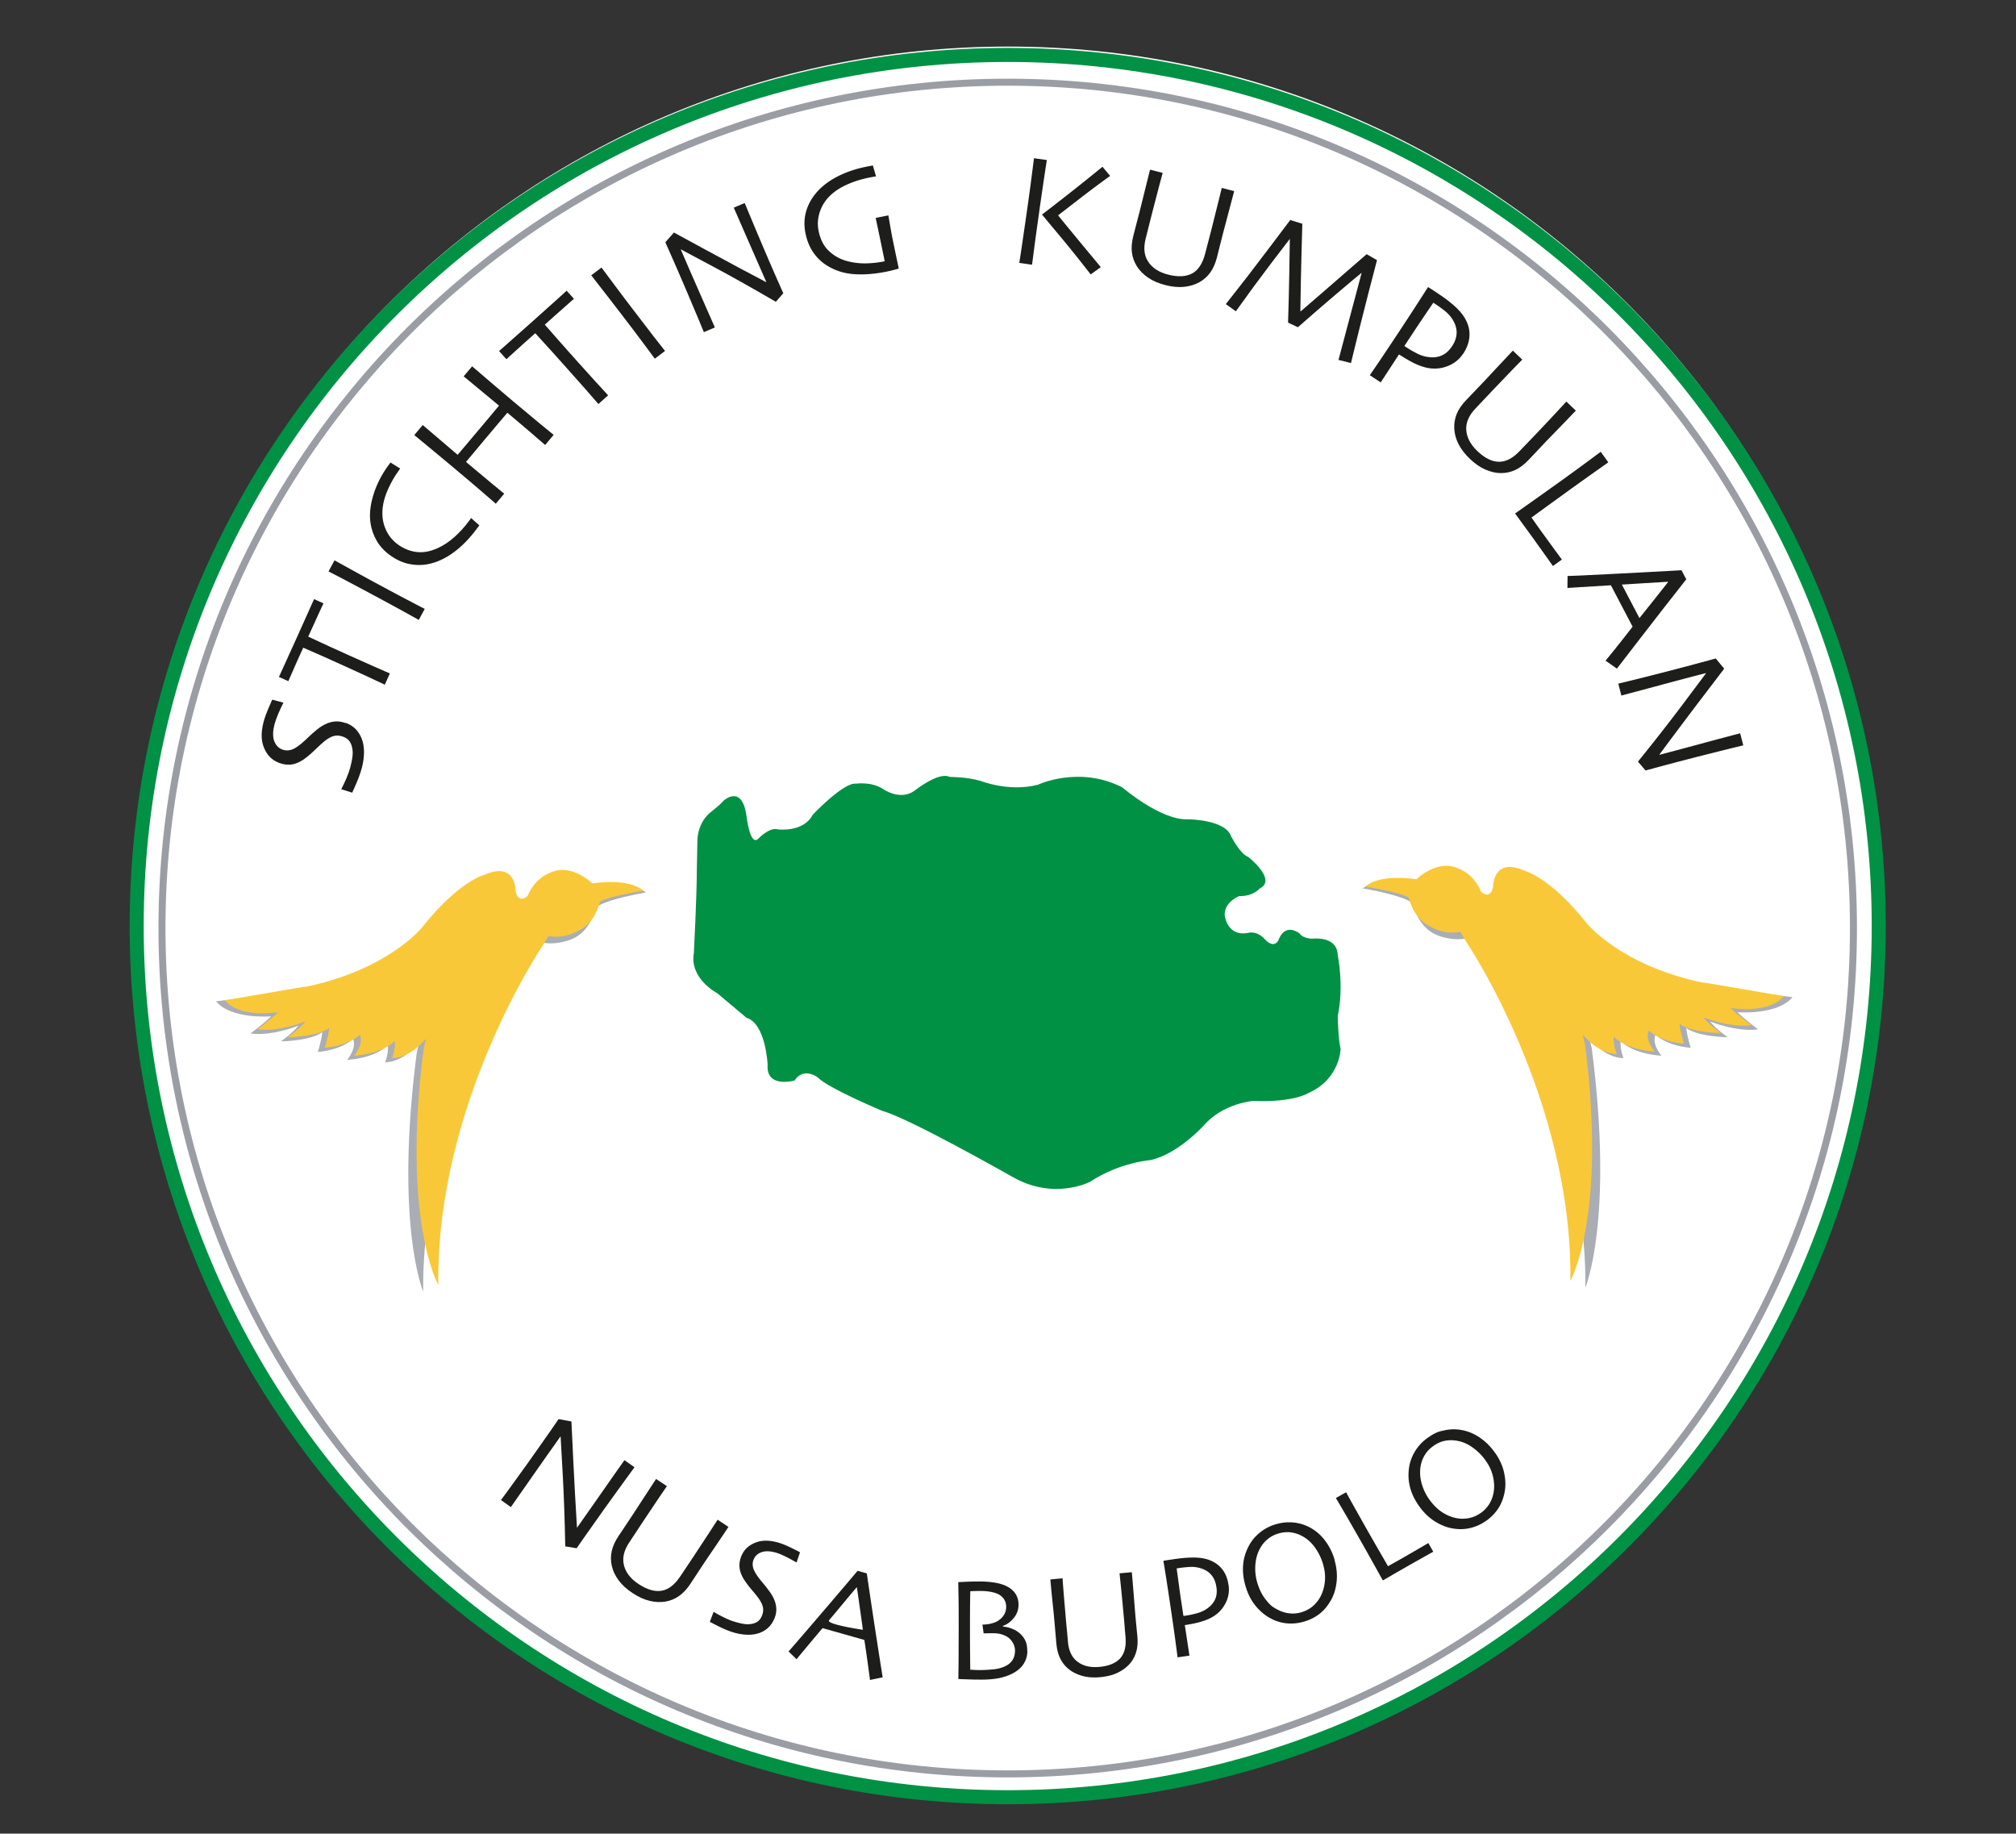 <?xml version="1.0" encoding="UTF-8"?>
<svg data-bbox="18.91 6.63 249.18 249.19" viewBox="0 0 287 261" xmlns="http://www.w3.org/2000/svg" data-type="ugc">
    <rect x="0" y="0" width="287" height="261" fill="#333333" stroke="none"/>
    <g>
        <path fill="#ffffff" d="M268.09 131.22c0 68.81-55.78 124.59-124.59 124.59S18.91 200.03 18.91 131.22 74.69 6.63 143.5 6.63s124.59 55.78 124.59 124.59"/>
        <path d="M243.56 140.49c-11.88-2.44-17.34-7.96-17.34-7.96-6.78-5.52-8.29-8.04-8.29-8.04-4.42-1.92-4.38 2.35-4.38 2.35-.37 1.9-2.65 1-2.65 1-1.12-2.69-2.24-3.59-2.24-3.59-3-1.5-6.03 1.5-6.03 1.5s-6.44-1.21-8.61.71c0 0 5.52.89 7.12 2.12 0 0 .62 3.37 3.37 4.5 0 0 2 .92 4.25.5l.98 1.12s16.29 22.73 15.95 48.57c0 0 4.09-9.52.92-34.02l-.33-1.42s2.13 2.77 4.84 2.79c0 0-.52-1.27-.4-2.46 0 0 1.5 1.81 5.81 2.12 0 0-1.42-1.62-.85-3 0 0 1.48 1.56 5.02 1.87 0 0-.48-1.43-.65-2.84 0 0 1.17 1.18 5.92 1.34 0 0-1.69-1.17-2.52-2.25 0 0 3.75 1.54 6.83 1.12 0 0-1.94-1.44-2.94-2.44 0 0 5.66.48 7.85-2.14l-11.66-1.48Z" fill="#aaadb4"/>
        <path stroke="#009145" stroke-width="2" fill="none" stroke-miterlimit="10" d="M267.46 131.82c0 68.483-55.517 124-124 124s-124-55.517-124-124 55.517-124 124-124 124 55.517 124 124z"/>
        <path fill="none" stroke-miterlimit="10" stroke="#9a9ea4" d="M263.86 132.1c0 66.495-53.905 120.4-120.4 120.4s-120.4-53.905-120.4-120.4S76.965 11.7 143.46 11.7s120.4 53.905 120.4 120.4z"/>
        <path d="M49.23 102.9c.73.27 1.3.69 1.71 1.24.42.56.68 1.19.8 1.91.11.66.11 1.36 0 2.12-.1.76-.32 1.56-.64 2.41-.17.46-.37.93-.58 1.41s-.34.76-.38.84l-1.56-.49c.05-.1.18-.36.4-.81s.44-.98.67-1.6c.14-.38.28-.89.41-1.53s.18-1.15.14-1.53c-.05-.5-.17-.92-.37-1.25s-.53-.59-.97-.75c-.47-.18-.92-.22-1.33-.11-.41.1-.87.36-1.37.77-.32.26-.71.62-1.16 1.06s-.89.83-1.31 1.17c-.71.57-1.39.91-2.02 1.03-.64.12-1.27.05-1.91-.19s-1.16-.6-1.53-1.06-.64-.99-.81-1.57c-.17-.59-.21-1.25-.13-1.97.08-.73.27-1.5.58-2.31.17-.44.35-.89.55-1.34s.31-.7.34-.76l1.59.43-.37.76c-.22.45-.45 1-.7 1.68-.15.4-.26.83-.34 1.29-.07.46-.08.89-.02 1.28.05.35.19.68.4.99s.51.54.9.68c.35.13.72.15 1.12.06s.88-.36 1.44-.82c.29-.23.64-.54 1.05-.94s.84-.78 1.28-1.14c.69-.56 1.37-.92 2.05-1.08s1.36-.11 2.05.15Z" fill="#1d1d1b"/>
        <path d="M46.05 85.88q-.075.15-.6 1.29c-.525 1.14-.87 1.91-1.57 3.45 1.32.61 2.32 1.07 3 1.39s1.61.74 2.8 1.27 2.29 1.03 3.47 1.55 1.96.86 2.35 1.03l-.72 1.6c-.38-.19-1.17-.56-2.36-1.11s-2.36-1.08-3.5-1.6l-2.68-1.21c-.66-.3-1.69-.75-3.07-1.35-.63 1.37-1.13 2.49-1.5 3.35-.38.86-.58 1.33-.62 1.42l-1.34-.6c.3-.67.67-1.47 1.1-2.42.44-.95.9-1.96 1.38-3.04.71-1.56 1.29-2.87 1.76-3.92s.72-1.62.76-1.7z" fill="#1d1d1b"/>
        <path d="m60.47 86.66-.85 1.58c-.38-.21-1.06-.59-2.04-1.13s-2.39-1.31-4.23-2.3l-2.87-1.53c-1.18-.63-2.42-1.28-3.71-1.94l.85-1.58c.91.5 1.97 1.09 3.17 1.75 1.21.66 2.19 1.2 2.96 1.61a371 371 0 0 0 6.71 3.55Z" fill="#1d1d1b"/>
        <path d="M67.04 73.71c.05.05.19.18.43.39.23.21.49.44.77.68l-.12.16-.12.16c-1.09 1.49-2.24 2.67-3.46 3.56-1.22.88-2.46 1.44-3.71 1.66q-1.305.24-2.67-.06c-.91-.2-1.81-.62-2.69-1.27-.79-.58-1.41-1.26-1.85-2.03s-.73-1.58-.86-2.42c-.2-1.22-.07-2.57.38-4.05s1.16-2.9 2.15-4.25l.17-.23.13-.18.55.35c.25.16.53.33.83.51l-.11.16-.11.16c-.56.76-1.05 1.62-1.48 2.56s-.69 1.83-.79 2.67c-.12 1.09 0 2.09.39 3.01.38.92.97 1.66 1.76 2.24s1.71.96 2.65 1.08 1.94-.06 2.99-.53c.86-.38 1.67-.92 2.44-1.61.76-.69 1.44-1.44 2.03-2.24l.13-.17c.06-.08.12-.17.18-.26Z" fill="#1d1d1b"/>
        <path d="m78.81 61.91-1.2 1.43c-.34-.3-.98-.84-1.9-1.64-.93-.79-2.08-1.78-3.48-2.95-.07.09-.51.6-1.3 1.53-.79.94-1.39 1.64-1.78 2.11-.48.57-1.05 1.26-1.72 2.06s-1.03 1.24-1.09 1.3q2.415 2.025 3.66 3.06c.83.69 1.43 1.17 1.78 1.46l-1.2 1.43c-.34-.3-.95-.82-1.82-1.58s-2.36-2.02-4.47-3.79c-.64-.53-1.41-1.18-2.33-1.94s-1.91-1.58-2.98-2.46l1.2-1.43c.88.74 1.74 1.47 2.57 2.19.84.72 1.64 1.41 2.4 2.05.06-.07.38-.44.95-1.12.58-.68 1.2-1.42 1.88-2.23l1.89-2.25c.74-.88 1.12-1.35 1.17-1.4-.76-.64-1.57-1.31-2.42-2.01s-1.72-1.42-2.61-2.16l1.2-1.43c.86.75 1.86 1.6 3 2.57q1.71 1.455 2.79 2.37c1.7 1.43 3.01 2.52 3.92 3.27s1.55 1.27 1.9 1.55Z" fill="#1d1d1b"/>
        <path d="M81.69 42.54c-.09.08-.47.41-1.13 1s-1.67 1.47-3 2.67c1.02 1.16 1.79 2.04 2.31 2.63s1.25 1.41 2.16 2.43 1.78 1.98 2.7 2.99 1.53 1.68 1.84 2.01l-1.38 1.24c-.29-.35-.89-1.04-1.81-2.08s-1.82-2.06-2.71-3.05l-2.08-2.32c-.51-.57-1.31-1.45-2.39-2.63-1.2 1.06-2.16 1.93-2.9 2.6-.73.67-1.14 1.04-1.21 1.1l-1.04-1.16c.58-.52 1.28-1.14 2.11-1.87s1.71-1.52 2.65-2.35c1.35-1.21 2.48-2.22 3.39-3.04s1.39-1.26 1.47-1.33l1.04 1.16Z" fill="#1d1d1b"/>
        <path d="m94.68 49.95-1.46 1.11c-.26-.36-.74-1-1.42-1.92s-1.67-2.23-2.97-3.93c-.51-.67-1.19-1.55-2.03-2.64s-1.71-2.21-2.63-3.38l1.46-1.11c.63.85 1.37 1.84 2.21 2.97s1.54 2.04 2.08 2.75c1.37 1.8 2.43 3.18 3.19 4.16s1.28 1.64 1.56 1.99Z" fill="#1d1d1b"/>
        <path d="M106.01 28.89c.44 1.06.94 2.26 1.51 3.62s.98 2.33 1.24 2.93c.81 1.9 1.47 3.41 1.96 4.52s.76 1.71.79 1.78l-1.06 1.22c-3.19-1.86-6.13-3.52-8.83-4.96-2.7-1.45-4.26-2.28-4.68-2.5l-.02.02c.77 1.79 1.72 3.99 2.87 6.59q1.71 3.9 1.98 4.5l-1.57.67c-.06-.17-.31-.77-.74-1.8s-1.03-2.46-1.81-4.28c-.31-.73-.73-1.7-1.25-2.9s-1.09-2.48-1.68-3.82l1.22-1.38c.19.1 1.77.96 4.75 2.58s5.77 3.11 8.38 4.48l.02-.02c-.44-1.03-1.2-2.76-2.27-5.18s-1.86-4.23-2.36-5.4l1.57-.67Z" fill="#1d1d1b"/>
        <path d="M126.47 30.66c.09.53.2 1.15.32 1.85s.23 1.29.33 1.75q.225 1.11.51 2.46c.2.91.3 1.41.32 1.51-.06.02-.28.08-.65.18s-.73.18-1.07.25c-1.73.35-3.31.47-4.71.36s-2.69-.52-3.85-1.26a6.5 6.5 0 0 1-1.88-1.82c-.54-.77-.91-1.69-1.13-2.77-.26-1.33-.15-2.58.34-3.77s1.29-2.22 2.4-3.11c.75-.6 1.64-1.12 2.66-1.56s2.11-.77 3.27-1c.18-.04.35-.07.51-.1s.3-.05.42-.08l.45 1.55s-.15.03-.35.06c-.21.04-.37.07-.49.09-1.12.22-2.12.52-3.01.9s-1.64.81-2.26 1.32c-.84.68-1.45 1.51-1.81 2.47s-.45 1.92-.26 2.89c.24 1.22.72 2.17 1.44 2.86s1.56 1.17 2.54 1.45c.87.24 1.76.36 2.67.35s1.84-.11 2.77-.3c-.02-.12-.14-.68-.35-1.7s-.52-2.51-.94-4.47l1.8-.36Z" fill="#1d1d1b"/>
        <path d="M90.34 208.83c-.69.94-1.47 2.01-2.34 3.22s-1.5 2.08-1.89 2.62c-1.22 1.71-2.18 3.07-2.89 4.09s-1.08 1.56-1.13 1.62l-1.62-.27c-.07-3.75-.19-7.17-.36-10.27q-.255-4.65-.3-5.37h-.02c-1.15 1.61-2.55 3.59-4.2 5.96-1.65 2.36-2.6 3.73-2.86 4.09l-1.41-1c.11-.15.5-.67 1.17-1.59s1.59-2.19 2.76-3.83c.47-.66 1.08-1.53 1.85-2.62s1.58-2.25 2.42-3.48l1.83.33c0 .22.1 2.04.26 5.48.17 3.44.34 6.65.53 9.63h.02c.66-.92 1.76-2.49 3.3-4.7s2.68-3.84 3.44-4.9l1.41 1Z" fill="#1d1d1b"/>
        <path d="M103.7 217.35c-.79 1.2-1.46 2.18-1.99 2.96s-.99 1.45-1.38 2.03c-.47.71-.87 1.32-1.2 1.82s-.62.94-.86 1.31c-.48.72-1.01 1.29-1.59 1.7s-1.23.68-1.94.8-1.46.09-2.25-.1-1.61-.56-2.44-1.11-1.5-1.16-1.98-1.81-.81-1.34-.97-2.05c-.16-.7-.17-1.4-.02-2.09s.47-1.4.95-2.13c.24-.37.53-.8.87-1.3s.74-1.11 1.21-1.82c.38-.58.83-1.27 1.34-2.06s1.16-1.79 1.95-2.98l1.54 1.02c-.11.15-.47.68-1.08 1.58s-1.41 2.09-2.39 3.57c-.3.45-.6.91-.92 1.4-.32.48-.64.98-.98 1.48-.76 1.14-1 2.22-.74 3.25.26 1.02.95 1.91 2.07 2.65 1.21.8 2.3 1.12 3.28.96s1.86-.84 2.66-2.04c.34-.51.66-1 .99-1.48l.93-1.39c.98-1.48 1.78-2.69 2.39-3.64s.95-1.47 1.01-1.56l1.54 1.02Z" fill="#1d1d1b"/>
        <path d="M110.2 230.48c-.29.66-.71 1.17-1.24 1.53s-1.13.57-1.8.65c-.61.07-1.25.03-1.94-.1s-1.41-.37-2.17-.71c-.41-.18-.83-.39-1.26-.61s-.68-.35-.74-.39l.54-1.42a19 19 0 0 0 2.15 1.11q.51.225 1.38.45c.58.15 1.04.22 1.4.21.46-.02.85-.11 1.17-.28s.57-.46.75-.86q.285-.645.18-1.23c-.07-.39-.28-.83-.62-1.31-.22-.31-.52-.69-.9-1.13s-.71-.86-.99-1.27c-.48-.69-.75-1.33-.82-1.93s.03-1.18.28-1.76.62-1.04 1.07-1.36.94-.54 1.48-.67c.55-.12 1.15-.13 1.82-.02s1.36.33 2.08.65c.4.18.8.37 1.19.57.4.2.62.32.68.36l-.49 1.45c-.05-.03-.28-.16-.67-.38s-.89-.47-1.49-.74c-.36-.16-.75-.29-1.16-.38-.42-.09-.81-.12-1.17-.08a2.2 2.2 0 0 0-.93.32c-.3.18-.52.45-.68.8-.14.31-.18.66-.12 1.03.06.38.28.83.66 1.37.19.28.46.62.8 1.02s.66.82.97 1.25c.47.66.76 1.31.86 1.95.11.63.02 1.27-.26 1.9Z" fill="#1d1d1b"/>
        <path d="m125.64 238.76-1.79.37c0-.08-.08-.64-.22-1.68s-.33-2.38-.58-4.02l-5.95-1.68a402 402 0 0 0-2.66 3.17c-.63.75-.97 1.17-1.04 1.26l-1.14-1.11c.27-.3 1.43-1.63 3.46-4s4.16-4.86 6.37-7.48l1.31.37a1109 1109 0 0 0 2.26 14.81Zm-2.8-6.78c-.12-.92-.26-1.88-.4-2.88q-.21-1.5-.45-3.15h-.04c-.55.64-1.21 1.43-1.99 2.37s-1.42 1.71-1.93 2.3 4.82 1.37 4.82 1.37Z" fill="#1d1d1b"/>
        <path d="M146.26 234.97c0 .69-.18 1.31-.53 1.86s-.87 1-1.55 1.36c-.6.31-1.26.54-1.98.68s-1.54.21-2.46.21c-.68 0-1.38-.01-2.1-.04-.72-.02-1.12-.04-1.21-.05.02-1.33.04-2.58.04-3.75 0-1.18.01-2.3.01-3.37 0-2.03 0-3.64-.03-4.82l-.03-1.85c.1 0 .48-.02 1.14-.05.67-.03 1.31-.04 1.94-.04.71 0 1.36.05 1.96.14s1.11.22 1.52.39c.63.25 1.12.6 1.48 1.07q.54.705.54 1.71c0 .71-.23 1.34-.68 1.89s-.96.92-1.54 1.12v.1c.48.04.94.15 1.38.34.45.18.84.44 1.18.78.3.3.52.62.67.98s.23.8.23 1.33Zm-1.76.05c0-.35-.06-.67-.19-.95a2.6 2.6 0 0 0-.56-.8c-.23-.23-.56-.42-.97-.57s-.86-.22-1.34-.22c-.39 0-.7 0-.94.01h-.47l-.17-1.24q.765-.015 1.35-.18c.585-.165.74-.27 1.04-.48.29-.21.53-.47.71-.79.19-.32.28-.68.28-1.08 0-.42-.1-.78-.31-1.09s-.49-.55-.85-.73c-.3-.14-.68-.25-1.12-.33-.44-.07-.91-.11-1.42-.11-.32 0-.62 0-.89.02-.27 0-.45.02-.52.02-.02 1.01-.03 2.08-.04 3.21v2.46c0 1.19 0 2.38.02 3.58 0 1.2.02 1.84.02 1.92.14 0 .32.02.55.03s.45.02.67.02c.79 0 1.53-.04 2.21-.12s1.25-.26 1.72-.52c.39-.21.68-.49.89-.84.21-.34.32-.75.32-1.21Z" fill="#1d1d1b"/>
        <path d="M161.13 223.8c.12 1.35.21 2.46.28 3.34s.13 1.65.18 2.3c.07.8.13 1.48.19 2.05.05.57.1 1.05.14 1.47.07.81.02 1.54-.17 2.18s-.5 1.22-.95 1.72-1.02.92-1.71 1.25-1.51.53-2.45.62-1.78.03-2.52-.17q-1.11-.3-1.92-.93a4.5 4.5 0 0 1-1.25-1.53c-.3-.6-.48-1.31-.56-2.12-.04-.41-.08-.9-.13-1.47l-.18-2.05c-.06-.65-.13-1.42-.23-2.3-.09-.88-.2-1.99-.32-3.34l1.74-.16c0 .18.05.77.13 1.8.08 1.02.2 2.36.34 4.03.05.51.09 1.03.15 1.57.05.54.1 1.09.15 1.66.11 1.28.57 2.22 1.37 2.82s1.82.84 3.08.73c1.36-.12 2.35-.53 2.98-1.22.62-.69.88-1.71.76-3.06-.05-.57-.1-1.12-.14-1.66s-.09-1.06-.14-1.57q-.225-2.49-.39-4.08l-.18-1.73 1.74-.16Z" fill="#1d1d1b"/>
        <path d="M174.9 225.61q.225 1.5-.57 2.85c-.53.9-1.31 1.57-2.35 2.02-.45.19-.94.35-1.48.49-.54.13-1.15.25-1.83.35l.66 4.34-1.69.25c-.05-.41-.15-1.17-.3-2.29-.15-1.11-.39-2.83-.74-5.16-.11-.74-.24-1.64-.41-2.72q-.24-1.605-.57-3.57c.29-.05.58-.1.86-.14l.69-.1c1.18-.17 2.2-.25 3.05-.22s1.59.18 2.21.46c.68.3 1.23.74 1.65 1.31.42.58.69 1.28.81 2.12Zm-1.74.26c-.1-.7-.35-1.28-.75-1.73q-.585-.675-1.65-.96a4.5 4.5 0 0 0-1.38-.14c-.48.03-.98.08-1.49.15l-.18.03-.2.03.21 1.54c.13.95.23 1.71.31 2.26.07.51.16 1.1.27 1.79.1.69.16 1.08.18 1.18l.22-.03.19-.03c.46-.07.94-.17 1.45-.31s.93-.32 1.28-.53c.6-.37 1.04-.82 1.31-1.35.27-.54.35-1.17.24-1.9Z" fill="#1d1d1b"/>
        <path d="M189.99 222.08c.3 1.06.4 2.08.29 3.07s-.37 1.86-.79 2.6c-.47.83-1.02 1.49-1.66 1.98-.64.5-1.38.86-2.21 1.1s-1.62.31-2.41.24a5.9 5.9 0 0 1-2.29-.69c-.8-.41-1.53-1.02-2.18-1.81s-1.13-1.76-1.45-2.89c-.29-1.01-.39-1.97-.32-2.88.07-.92.32-1.79.75-2.63q.585-1.17 1.62-2.01c.69-.56 1.47-.96 2.34-1.21s1.74-.32 2.59-.22 1.62.36 2.33.76c.83.47 1.53 1.1 2.11 1.9.58.79 1.02 1.69 1.3 2.69Zm-1.62.63c-.24-.85-.62-1.65-1.14-2.39s-1.15-1.31-1.89-1.69c-.5-.27-1.03-.44-1.57-.51-.55-.07-1.12-.02-1.72.15s-1.11.43-1.55.79c-.45.36-.82.8-1.11 1.33-.38.67-.6 1.44-.67 2.29s.01 1.7.25 2.54q.405 1.41 1.17 2.4c.765.99 1.11 1.17 1.8 1.53.48.25 1 .42 1.57.49s1.15.03 1.73-.14 1.1-.43 1.54-.78c.45-.36.82-.79 1.12-1.31.36-.61.59-1.33.69-2.14.11-.82.03-1.67-.22-2.56" fill="#1d1d1b"/>
        <path d="M212.82 206.76c.64.9 1.07 1.83 1.29 2.8s.26 1.87.11 2.71c-.16.93-.47 1.74-.91 2.42s-1.01 1.27-1.72 1.77-1.42.83-2.2 1.02c-.78.2-1.58.23-2.39.11-.9-.12-1.78-.45-2.66-.99s-1.65-1.28-2.33-2.24q-.915-1.29-1.26-2.61c-.24-.89-.29-1.8-.17-2.73.11-.86.4-1.67.86-2.43q.69-1.14 1.8-1.92c1.11-.78 1.54-.89 2.37-1.07s1.65-.2 2.45-.05c.94.17 1.81.53 2.62 1.09.81.55 1.52 1.26 2.12 2.11Zm-1.32 1.14a7.7 7.7 0 0 0-1.87-1.87c-.73-.53-1.52-.85-2.34-.97-.56-.09-1.11-.07-1.65.04s-1.06.35-1.58.72-.9.77-1.21 1.26c-.3.49-.51 1.03-.61 1.63-.13.76-.09 1.55.13 2.38q.33 1.245 1.08 2.31c.57.8 1.2 1.43 1.9 1.88s1.44.74 2.21.85q.795.12 1.65-.06c.56-.12 1.09-.36 1.59-.71s.89-.77 1.2-1.25c.3-.49.51-1.02.62-1.61.13-.69.12-1.45-.06-2.25-.17-.81-.52-1.59-1.06-2.34Z" fill="#1d1d1b"/>
        <path d="M204.05 220.87c-.07.04-.44.25-1.11.62-.67.38-1.53.86-2.57 1.45-.68.39-1.33.76-1.95 1.12q-.915.54-1.56.9c-.56-1.01-1.13-2.04-1.71-3.07-.58-1.04-1.15-2.05-1.72-3.05-.95-1.66-1.67-2.92-2.18-3.79-.51-.86-.86-1.47-1.07-1.82l1.45-.82c.42.76.9 1.64 1.46 2.63s1.01 1.8 1.37 2.43c.87 1.54 1.61 2.82 2.2 3.84s.9 1.57.94 1.63c.24-.14.53-.3.87-.49s.65-.36.92-.52a325 325 0 0 0 3.95-2.29l.7 1.23Z" fill="#1d1d1b"/>
        <path d="m146.93 37.68-1.83-.26c.08-.44.23-1.42.45-2.93s.49-3.33.79-5.46c.12-.87.26-1.87.41-3.02.15-1.14.3-2.31.45-3.49l1.83.26c-.18 1.13-.37 2.41-.58 3.84s-.39 2.66-.53 3.7c-.3 2.13-.53 3.78-.68 4.94s-.26 1.96-.31 2.41Zm9.79.34-1.45 1.04c-1.53-1.97-3.01-3.82-4.45-5.54-1.43-1.72-2.26-2.71-2.46-2.96v-.04c.53-.39 1.66-1.27 3.39-2.62s3.46-2.74 5.2-4.16l1.09 1.3a157 157 0 0 0-4.48 3.35l-2.91 2.25v.03c.14.19.78.97 1.91 2.34s2.51 3.05 4.16 5.02Z" fill="#1d1d1b"/>
        <path d="M175.7 27.2c-.36 1.39-.66 2.54-.91 3.45q-.375 1.365-.63 2.37c-.21.83-.39 1.53-.54 2.12s-.27 1.09-.38 1.52c-.22.84-.53 1.55-.94 2.13-.42.58-.94 1.04-1.57 1.39s-1.35.56-2.16.65c-.81.08-1.7 0-2.67-.25s-1.79-.6-2.46-1.06-1.2-1-1.59-1.61c-.38-.61-.62-1.27-.71-1.97-.09-.71-.02-1.48.19-2.32.11-.43.24-.93.39-1.52.15-.58.34-1.29.55-2.11.17-.67.37-1.47.59-2.38s.51-2.07.86-3.46l1.8.46c-.05.18-.22.8-.5 1.85s-.64 2.44-1.08 4.16c-.13.52-.27 1.06-.41 1.62s-.28 1.13-.43 1.72c-.34 1.33-.22 2.43.37 3.31s1.53 1.49 2.83 1.82c1.41.36 2.55.3 3.42-.17s1.48-1.41 1.84-2.8c.15-.59.3-1.16.45-1.72q.225-.84.42-1.62c.44-1.72.79-3.13 1.06-4.23s.41-1.7.44-1.8l1.8.46Z" fill="#1d1d1b"/>
        <path d="m192.36 51.69-1.81-.46 3.29-12.38v-.02c-.53.42-1.72 1.42-3.57 2.99s-3.69 3.16-5.5 4.76l-1.4-.66c.07-2.24.14-4.68.18-7.3.05-2.62.07-4.16.07-4.59h-.02c-.12.15-1.01 1.31-2.66 3.48s-3.32 4.44-5 6.8l-1.43-1.02q3.09-3.9 6-7.77c2.91-3.87 3-3.99 3.17-4.2l1.72.53c0 .19-.04 1.5-.11 3.95-.07 2.44-.12 5.27-.17 8.48l.06.03c1.9-1.64 3.92-3.38 6.05-5.24 2.14-1.86 3.25-2.82 3.33-2.89l1.47.85c-.05.16-.47 1.78-1.26 4.85s-1.61 6.35-2.45 9.82Z" fill="#1d1d1b"/>
        <path d="M208.31 50.33q-.9 1.365-2.52 1.89c-1.08.35-2.19.33-3.35-.06-.5-.17-1.02-.39-1.55-.68-.53-.28-1.11-.63-1.73-1.03l-2.6 3.98-1.55-1.02q.375-.555 1.41-2.07c.68-1.01 1.73-2.57 3.13-4.7.45-.67.99-1.5 1.63-2.49.64-.98 1.35-2.08 2.12-3.29.27.17.54.34.8.51l.63.42c1.08.71 1.95 1.39 2.62 2.03s1.15 1.29 1.45 1.97c.33.73.46 1.48.38 2.25s-.37 1.54-.87 2.3Zm-1.59-1.05c.43-.64.64-1.29.65-1.94 0-.65-.21-1.3-.64-1.96q-.405-.615-1.02-1.11c-.41-.33-.85-.65-1.31-.95l-.17-.11-.18-.12c-.05.07-.36.53-.95 1.39s-1.05 1.54-1.38 2.05c-.31.46-.67 1.01-1.08 1.64s-.65.99-.71 1.08l.2.13.18.12c.42.28.88.54 1.39.8s.98.42 1.42.49c.75.14 1.43.09 2.03-.15s1.12-.69 1.57-1.36" fill="#1d1d1b"/>
        <path d="M224.35 58.43c-.99 1.04-1.81 1.9-2.47 2.57s-1.23 1.26-1.71 1.76q-.885.93-1.5 1.59t-1.08 1.14c-.6.63-1.22 1.1-1.86 1.4s-1.33.45-2.05.45-1.45-.17-2.2-.49-1.48-.83-2.21-1.52-1.27-1.4-1.64-2.13-.56-1.46-.6-2.19c-.04-.72.08-1.41.34-2.07.27-.66.7-1.3 1.3-1.93.3-.32.67-.7 1.08-1.13.42-.43.92-.96 1.51-1.58.48-.5 1.04-1.1 1.67-1.79.64-.69 1.45-1.56 2.44-2.6l1.34 1.28c-.13.13-.58.59-1.34 1.37s-1.75 1.82-2.97 3.1c-.37.39-.75.8-1.15 1.22s-.8.85-1.22 1.29c-.94.99-1.37 2.02-1.29 3.07s.61 2.04 1.58 2.97c1.05 1 2.08 1.51 3.07 1.52s1.98-.5 2.97-1.55c.42-.44.83-.87 1.23-1.28.4-.42.78-.82 1.16-1.21 1.22-1.29 2.22-2.34 2.98-3.17.77-.83 1.19-1.28 1.26-1.36l1.34 1.28Z" fill="#1d1d1b"/>
        <path d="M221.07 80.56c-.05-.07-.33-.46-.82-1.16s-1.13-1.59-1.91-2.67c-.51-.71-1-1.38-1.47-2.02s-.86-1.18-1.18-1.62c1.05-.74 2.12-1.49 3.2-2.26 1.08-.76 2.13-1.52 3.17-2.26 1.73-1.24 3.04-2.2 3.93-2.86.9-.66 1.52-1.13 1.89-1.4l1.08 1.5c-.79.55-1.7 1.19-2.73 1.93-1.03.73-1.87 1.34-2.53 1.81-1.6 1.15-2.93 2.11-3.99 2.89-1.06.77-1.63 1.18-1.69 1.23.18.25.39.55.65.91.25.35.48.67.68.96.78 1.09 1.47 2.03 2.06 2.83s.9 1.23.94 1.28l-1.28.92Z" fill="#1d1d1b"/>
        <path d="m230.18 95.17-1.61-1.13c.06-.07.44-.54 1.15-1.41.71-.88 1.61-2.02 2.7-3.43l-3.09-5.89q-2.865.165-4.44.27c-1.575.105-1.63.1-1.75.12l.02-1.71c.44 0 2.33-.09 5.68-.26s6.86-.35 10.54-.56l.68 1.29c-2.27 2.88-4.47 5.7-6.58 8.44s-3.21 4.17-3.3 4.28Zm3.22-7.2c.63-.78 1.28-1.59 1.95-2.44s1.39-1.75 2.12-2.68l-.03-.04c-.9.05-2.01.12-3.32.2-1.31.09-2.38.15-3.22.2h-.01l2.5 4.76Z" fill="#1d1d1b"/>
        <path d="M248.18 106.09c-1.14.28-2.45.6-3.91.97-1.47.37-2.52.63-3.17.8-2.06.53-3.69.96-4.9 1.29s-1.86.5-1.94.52l-1.08-1.26a280 280 0 0 0 6.42-8.21c1.89-2.52 2.98-3.97 3.27-4.37l-.02-.02c-1.94.5-4.33 1.13-7.15 1.89s-4.45 1.19-4.88 1.31l-.44-1.7c.18-.04.83-.2 1.94-.47s2.66-.66 4.64-1.17c.79-.2 1.84-.48 3.14-.82 1.31-.35 2.69-.72 4.15-1.12l1.21 1.45c-.13.17-1.25 1.65-3.37 4.42-2.11 2.78-4.06 5.38-5.86 7.82l.02.02c1.12-.29 2.99-.79 5.62-1.5s4.59-1.23 5.86-1.56l.44 1.7Z" fill="#1d1d1b"/>
        <path d="M242.56 139.9c-11.88-2.44-16.69-8.5-16.69-8.5-5.27-6.65-8.94-7.5-8.94-7.5-4.42-1.92-4.38 2.35-4.38 2.35-.38 1.9-1.69.71-1.69.71-1.12-2.69-3.19-3.3-3.19-3.3-3-1.5-6.03 1.5-6.03 1.5s-5.1-.88-7.27 1.04c0 0 4.7.72 6.19 1.56 0 0 .58 3.13 3.33 4.26 0 0 1.75 1.05 4 .63l.88 1.46s15.12 22.37 14.79 48.21c0 0 5.25-9.17 2.08-33.67l-.33-1.42s2.13 2.77 4.84 2.79c0 0-.52-1.27-.4-2.46 0 0 1.5 1.81 5.81 2.12 0 0-1.42-1.62-.85-3 0 0 1.48 1.56 5.02 1.87 0 0-.48-1.43-.65-2.84 0 0 1.17 1.18 5.92 1.34 0 0-1.69-1.17-2.52-2.25 0 0 3.75 1.54 6.83 1.12 0 0-1.94-1.44-2.94-2.44 0 0 5.38.94 7.56-1.69l-11.38-1.94Z" fill="#f9c839"/>
        <path d="M42.41 141.08c11.88-2.44 17.34-7.96 17.34-7.96 6.78-5.52 8.29-8.04 8.29-8.04 4.42-1.92 4.37 2.35 4.37 2.35.37 1.9 2.65 1 2.65 1 1.12-2.69 2.24-3.59 2.24-3.59 3-1.5 6.03 1.5 6.03 1.5s6.44-1.21 8.61.71c0 0-5.52.89-7.13 2.12 0 0-.63 3.37-3.38 4.5 0 0-2 .92-4.25.5l-.98 1.12s-16.29 22.73-15.95 48.57c0 0-4.09-9.52-.92-34.02l.33-1.42s-2.13 2.77-4.84 2.79c0 0 .52-1.27.4-2.46 0 0-1.5 1.81-5.81 2.12 0 0 1.42-1.62.85-3 0 0-1.48 1.56-5.02 1.87 0 0 .48-1.43.65-2.84 0 0-1.17 1.18-5.92 1.34 0 0 1.69-1.17 2.52-2.25 0 0-3.75 1.54-6.83 1.12 0 0 1.94-1.44 2.94-2.44 0 0-5.66.48-7.85-2.14l11.66-1.48Z" fill="#aaadb4"/>
        <path d="M43.41 140.49c11.88-2.44 16.69-8.5 16.69-8.5 5.27-6.65 8.94-7.5 8.94-7.5 4.42-1.92 4.37 2.35 4.37 2.35.37 1.9 1.69.71 1.69.71 1.12-2.69 3.19-3.3 3.19-3.3 3-1.5 6.03 1.5 6.03 1.5s5.1-.87 7.27 1.04c0 0-4.7.72-6.19 1.56 0 0-.58 3.13-3.33 4.26 0 0-1.75 1.05-4 .63l-.88 1.46s-15.13 22.37-14.79 48.21c0 0-5.25-9.17-2.08-33.67l.33-1.42s-2.13 2.77-4.84 2.79c0 0 .52-1.27.4-2.46 0 0-1.5 1.81-5.81 2.12 0 0 1.42-1.62.85-3 0 0-1.48 1.56-5.02 1.87 0 0 .48-1.43.65-2.84 0 0-1.17 1.18-5.92 1.34 0 0 1.69-1.17 2.52-2.25 0 0-3.75 1.54-6.83 1.12 0 0 1.94-1.44 2.94-2.44 0 0-5.38.94-7.56-1.69l11.38-1.94Z" fill="#f9c839"/>
        <path d="M139.51 111.12s4.08 1.67 8.25.58c0 0 5.83-2.77 12 .37 0 0 5.5 4.72 9.33 4.55 0 0 5.33 0 6.17 2.42 0 0 1.33 2.58 2.42 2.92 0 0 4.17 3.25 1.67 4.5 0 0-1 1.17-2.92 1.08 0 0-2.17.83-2.08 2.75 0 0 .33 3.08 3.33 2.5 0 0 1.26-.42 2.47 1 0 0 1.2 1.33 1.87 0 0 0 .75-2.5 3-.92 0 0 .33.67 1.75.75 0 0 3.58-.5 3.67 2.33 0 0 .92 4.42 0 8.67 0 0 .06 3.33.41 4.67 0 0-.07 4.25-4.49 6.25 0 0-2.08 1.42-8 1.17 0 0-4.25.33-7 3.5 0 0-3.67 4.08-7.58 4.92 0 0-4.42.33-8.58 3.08 0 0-5.17 2.75-11.17-.75 0 0-14.67-8.33-18.42-9.33 0 0-7.75-3.25-9.17-4.75 0 0-2-1.58-3.33.42 0 0-4.08 1.17-3.83-2.25 0 0-.25-5.83-3-6.67l-4.17-3.5s-4-2.08-3.33-5.75c0 0 .42-8.08.42-11.75l.08-4.17s-.08-2.67 2.08-4.25c0 0 1.17-.92 1.5-1.33s2.83-2.42 3.42 2.08c0 0 .5 4.33 1.67 3.17 0 0 1.58-1.67 2.75-1.33 0 0 3.67.5 5-2.08 0 0 4.42-4.67 6.17-4.42 0 0 2.17-.33 3.83.75 0 0 2.42 1.75 4.5.25 0 0 3.42-2.76 5-1.96 0 0 2.45-.01 4.33.55Z" fill="#009145"/>
    </g>
</svg>
